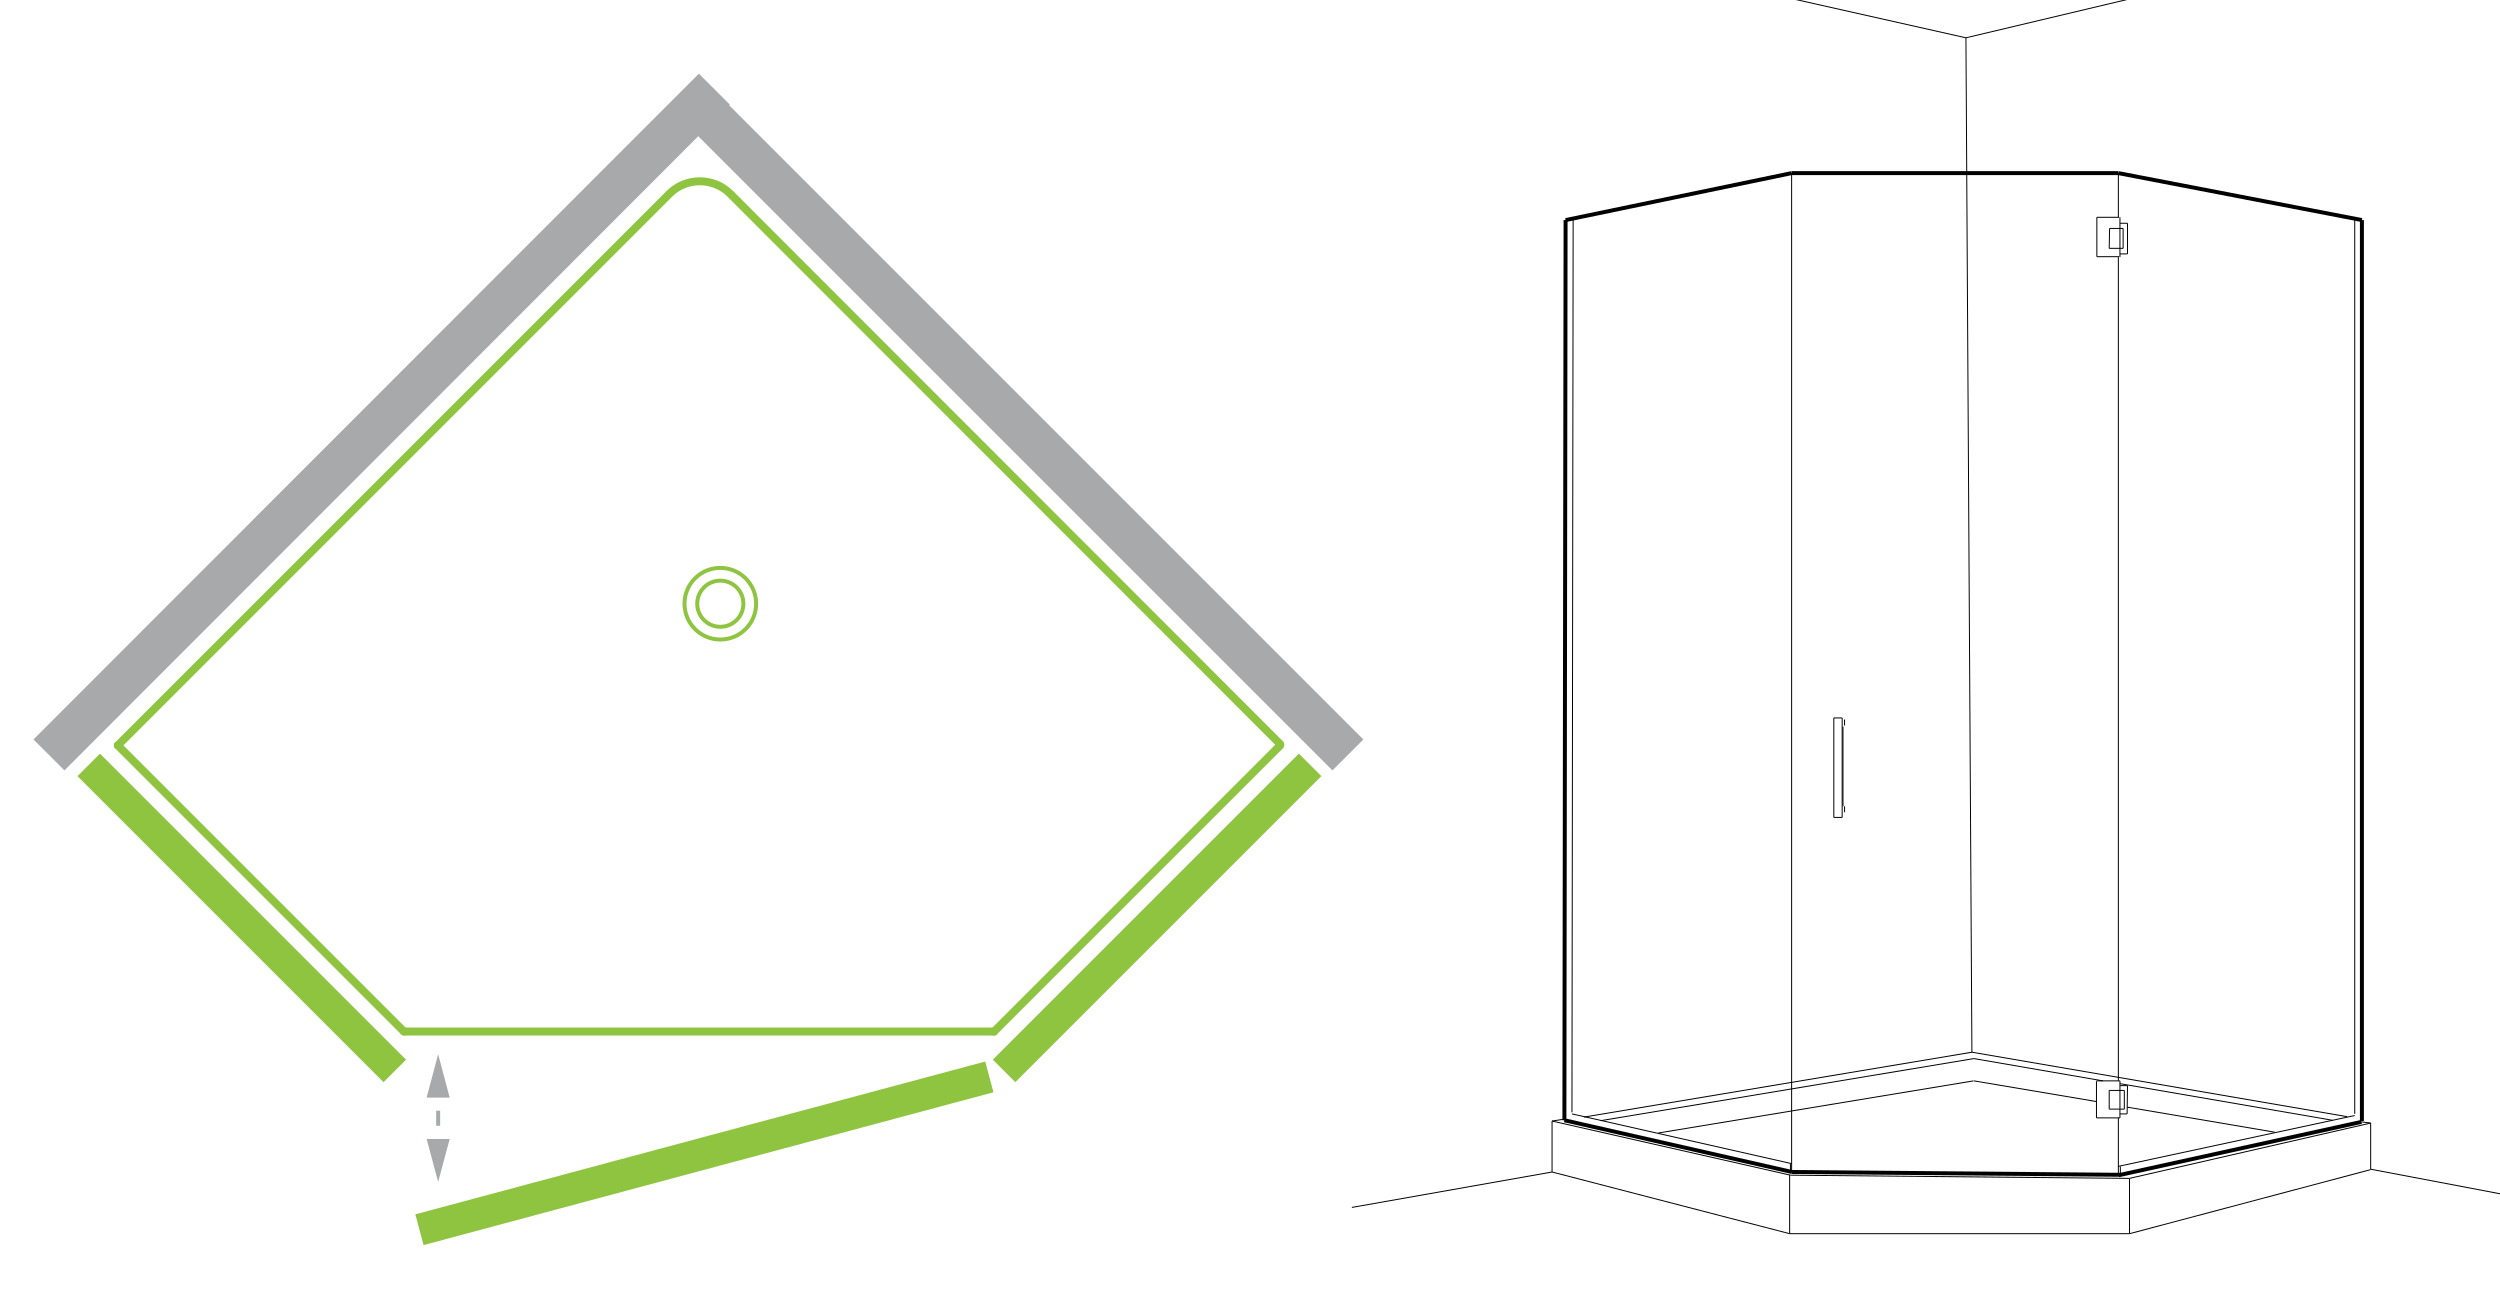 <?xml version="1.0" encoding="UTF-8"?>
<!-- Generator: Adobe Illustrator 26.0.2, SVG Export Plug-In . SVG Version: 6.00 Build 0)  -->
<svg xmlns="http://www.w3.org/2000/svg" xmlns:xlink="http://www.w3.org/1999/xlink" version="1.1" id="Layer_1" x="0px" y="0px" viewBox="0 0 628.2 326.5" style="enable-background:new 0 0 628.2 326.5;" xml:space="preserve">
<style type="text/css">
	.st0{fill:#FFFFFF;stroke:#000000;stroke-miterlimit:10;}
	.st1{fill:none;stroke:#A8A9AB;stroke-width:11;stroke-miterlimit:10;}
	.st2{display:none;}
	.st3{display:inline;fill:none;stroke:#010101;stroke-width:0.25;}
	.st4{display:inline;}
	.st5{fill:none;stroke:#010101;stroke-width:0.251;}
	.st6{fill:none;stroke:#010101;stroke-width:0.25;}
	.st7{fill:#FFFFFF;stroke:#010101;stroke-width:0.251;}
	.st8{fill:none;stroke:#010101;}
	.st9{display:inline;fill:none;stroke:#010101;stroke-width:0.251;}
	.st10{display:inline;fill:#FFFFFF;stroke:#010101;stroke-width:0.251;}
	.st11{display:inline;fill:none;stroke:#010101;}
	.st12{display:inline;fill:none;stroke:#010101;stroke-width:0.5;}
	.st13{fill:none;stroke:#8FC441;stroke-width:8;stroke-miterlimit:10;}
	.st14{fill:none;stroke:#8FC441;stroke-width:2;stroke-miterlimit:10;}
	.st15{fill:none;stroke:#8FC441;stroke-width:2;stroke-linecap:round;stroke-linejoin:round;stroke-miterlimit:10;}
	.st16{fill:none;stroke:#A8A9AB;stroke-miterlimit:10;}
	.st17{fill:none;stroke:#A8A9AB;stroke-miterlimit:10;stroke-dasharray:3.787,3.787;}
	.st18{fill:#A8A9AB;}
	.st19{fill:none;stroke:#8FC441;stroke-miterlimit:10;}
</style>
<rect x="-6.1" y="-6.3" class="st0" width="639.9" height="337.7"></rect>
<image style="display:none;overflow:visible;" width="1920" height="1080" transform="matrix(1 0 0 1 -899.482 -331.518)">
</image>
<path class="st1" d="M342.5,250.7"></path>
<g class="st2">
	<path class="st3" d="M566.7-23.3c9.3-1.9,17.9-3.6,17.9-3.6"></path>
	<g class="st4">
		<path class="st5" d="M553.9,49.1c0-2.3,1.6-4.2,3.5-4.2c1.9,0,3.5,1.9,3.5,4.2c0,2.3-1.6,4.2-3.5,4.2    C555.4,53.3,553.9,51.4,553.9,49.1z"></path>
		<path class="st5" d="M558.1,45c0.2-0.1,0.5-0.1,0.8-0.1c1.9,0,3.5,1.9,3.5,4.2c0,2.3-1.6,4.2-3.5,4.2c-0.3,0-0.5,0-0.8-0.1"></path>
		<path class="st5" d="M553.9,60.2c0-2.3,1.6-4.2,3.5-4.2c1.9,0,3.5,1.9,3.5,4.2c0,2.3-1.6,4.2-3.5,4.2    C555.4,64.4,553.9,62.5,553.9,60.2z"></path>
		<path class="st5" d="M558.1,56.1c0.2-0.1,0.5-0.1,0.8-0.1c1.9,0,3.5,1.9,3.5,4.2c0,2.3-1.6,4.2-3.5,4.2c-0.3,0-0.5,0-0.8-0.1"></path>
		<line class="st6" x1="487.4" y1="65.5" x2="566.6" y2="55.5"></line>
		<line class="st6" x1="487.4" y1="62.2" x2="566.5" y2="51.8"></line>
		<path class="st7" d="M491.3,68.1c0-2.3,1.5-4.1,3.4-4.1c1.9,0,3.4,1.9,3.4,4.1c0,2.3-1.5,4.1-3.4,4.1    C492.8,72.2,491.3,70.3,491.3,68.1z"></path>
		<path class="st5" d="M495.5,64c0.2-0.1,0.5-0.1,0.7-0.1c1.9,0,3.4,1.9,3.4,4.1c0,2.3-1.5,4.1-3.4,4.1c-0.3,0-0.5,0-0.7-0.1"></path>
		<path class="st7" d="M491.3,57.6c0-2.3,1.5-4.1,3.4-4.1c1.9,0,3.4,1.9,3.4,4.1c0,2.3-1.5,4.1-3.4,4.1    C492.8,61.7,491.3,59.9,491.3,57.6z"></path>
		<path class="st5" d="M495.5,53.5c0.2-0.1,0.5-0.1,0.7-0.1c1.9,0,3.4,1.9,3.4,4.1c0,2.3-1.5,4.1-3.4,4.1c-0.3,0-0.5,0-0.7-0.1"></path>
		<line class="st6" x1="487.5" y1="48.6" x2="566.6" y2="36.8"></line>
		<line class="st6" x1="389.5" y1="12.7" x2="362.9" y2="2.4"></line>
		<line class="st6" x1="389.5" y1="12.7" x2="391.5" y2="282.5"></line>
		<line class="st6" x1="475.7" y1="-4.9" x2="475.7" y2="297.4"></line>
		<line class="st6" x1="475.7" y1="297.4" x2="566.4" y2="316.1"></line>
		<line class="st6" x1="584.6" y1="322.2" x2="391.5" y2="282.5"></line>
		<line class="st8" x1="486.9" y1="292.1" x2="566.4" y2="307.9"></line>
		<line class="st6" x1="486.9" y1="292.1" x2="475.7" y2="297.4"></line>
		<line class="st8" x1="487.4" y1="53.4" x2="487.4" y2="292.1"></line>
		<line class="st6" x1="487.4" y1="-0.1" x2="487.4" y2="65.5"></line>
		<line class="st8" x1="487.3" y1="54.1" x2="566.7" y2="42.9"></line>
		<line class="st6" x1="391.5" y1="282.5" x2="363.3" y2="292.1"></line>
		<line class="st6" x1="566.4" y1="308.3" x2="566.4" y2="304.9"></line>
		<line class="st5" x1="566.7" y1="-23.3" x2="566.4" y2="316.1"></line>
		<line class="st5" x1="563.7" y1="169" x2="563.9" y2="209.9"></line>
		<line class="st5" x1="561.2" y1="169" x2="561.5" y2="209.9"></line>
		<line class="st5" x1="561.5" y1="209.9" x2="563.9" y2="209.9"></line>
		<line class="st5" x1="561.2" y1="169" x2="563.7" y2="169"></line>
		<line class="st5" x1="566.5" y1="200.6" x2="563.9" y2="200.8"></line>
		<line class="st5" x1="566.5" y1="203.2" x2="563.9" y2="203.4"></line>
		<line class="st5" x1="566.5" y1="176.9" x2="563.7" y2="176.9"></line>
		<line class="st5" x1="566.5" y1="174.2" x2="563.7" y2="174.2"></line>
		<line class="st6" x1="389.5" y1="12.7" x2="475.7" y2="-4.8"></line>
		<line class="st6" x1="475.7" y1="-4.9" x2="487.7" y2="-0.1"></line>
		<line class="st5" x1="584.6" y1="-26.9" x2="584.6" y2="322.2"></line>
		<line class="st6" x1="634.8" y1="26.8" x2="701.3" y2="16.9"></line>
		<line class="st6" x1="634.8" y1="26.9" x2="634.2" y2="274"></line>
		<line class="st6" x1="584.7" y1="322.2" x2="634.2" y2="274"></line>
		<line class="st6" x1="634.2" y1="274" x2="701.3" y2="282.6"></line>
		<line class="st6" x1="584.6" y1="-26.9" x2="634.8" y2="26.8"></line>
		<line class="st8" x1="566.7" y1="42.9" x2="566.4" y2="307.9"></line>
	</g>
</g>
<g class="st2">
	<path class="st3" d="M475.9,65.6c0-1.2,0.8-2.2,1.8-2.2c1,0,1.8,1,1.8,2.2c0,1.2-0.8,2.2-1.8,2.2C476.7,67.8,475.9,66.8,475.9,65.6   z"></path>
	<path class="st3" d="M403.7,74.7c0-1,0.7-1.8,1.5-1.8c0.8,0,1.5,0.8,1.5,1.8c0,1-0.7,1.8-1.5,1.8C404.4,76.5,403.7,75.7,403.7,74.7   z"></path>
	<path class="st9" d="M553.9,49.7c0-2.3,1.6-4.2,3.5-4.2c1.9,0,3.5,1.9,3.5,4.2c0,2.3-1.6,4.2-3.5,4.2   C555.5,53.9,553.9,52,553.9,49.7z"></path>
	<path class="st9" d="M558.1,45.5c0.2-0.1,0.5-0.1,0.7-0.1c1.9,0,3.5,1.9,3.5,4.2c0,2.3-1.6,4.2-3.5,4.2c-0.3,0-0.5,0-0.8-0.1"></path>
	<path class="st9" d="M553.9,60.7c0-2.3,1.6-4.2,3.5-4.2c1.9,0,3.5,1.9,3.5,4.2c0,2.3-1.6,4.2-3.5,4.2   C555.5,64.9,553.9,63.1,553.9,60.7z"></path>
	<path class="st9" d="M558.1,56.6c0.2-0.1,0.5-0.1,0.7-0.1c1.9,0,3.5,1.9,3.5,4.2c0,2.3-1.6,4.2-3.5,4.2c-0.3,0-0.5,0-0.8-0.1"></path>
	<line class="st3" x1="404.6" y1="76.5" x2="566.3" y2="56"></line>
	<line class="st3" x1="404.7" y1="73.5" x2="566" y2="52.5"></line>
	<path class="st10" d="M491.5,68.6c0-2.3,1.5-4.1,3.4-4.1c1.9,0,3.4,1.8,3.4,4.1c0,2.3-1.5,4.1-3.4,4.1   C493,72.7,491.5,70.9,491.5,68.6z"></path>
	<path class="st9" d="M495.6,64.5c0.2-0.1,0.5-0.1,0.7-0.1c1.9,0,3.4,1.8,3.4,4.1c0,2.3-1.5,4.1-3.4,4.1c-0.3,0-0.5,0-0.7-0.1"></path>
	<path class="st10" d="M491.5,58.1c0-2.3,1.5-4.1,3.4-4.1c1.9,0,3.4,1.8,3.4,4.1c0,2.3-1.5,4.1-3.4,4.1   C493,62.2,491.5,60.4,491.5,58.1z"></path>
	<path class="st9" d="M495.6,54.1c0.2-0.1,0.5-0.1,0.7-0.1c1.9,0,3.4,1.8,3.4,4.1c0,2.3-1.5,4.1-3.4,4.1c-0.3,0-0.5,0-0.7-0.1"></path>
	<path class="st3" d="M404.6,73.5c-0.5,0-0.9,0.7-0.9,1.5c0,0.8,0.4,1.5,0.9,1.5"></path>
	<line class="st3" x1="484.5" y1="49.6" x2="566.2" y2="37.4"></line>
	<line class="st3" x1="484.5" y1="49.6" x2="363.3" y2="3.1"></line>
	<line class="st3" x1="389.9" y1="13.3" x2="391.9" y2="282.6"></line>
	<line class="st3" x1="391.9" y1="280.1" x2="565.9" y2="316"></line>
	<line class="st3" x1="584.1" y1="322.1" x2="391.9" y2="282.6"></line>
	<line class="st11" x1="484.4" y1="291.7" x2="566.4" y2="308"></line>
	<line class="st11" x1="400.4" y1="64.8" x2="484.5" y2="53"></line>
	<line class="st3" x1="484.5" y1="53" x2="484.5" y2="293.8"></line>
	<line class="st3" x1="481.9" y1="66.7" x2="481.9" y2="290"></line>
	<line class="st3" x1="481.9" y1="55.4" x2="481.9" y2="63.5"></line>
	<line class="st11" x1="484.5" y1="55" x2="566.3" y2="43.6"></line>
	<line class="st3" x1="481.9" y1="55.4" x2="566.3" y2="43.6"></line>
	<line class="st3" x1="391.9" y1="282.6" x2="363.3" y2="292.4"></line>
	<line class="st3" x1="400.4" y1="277.2" x2="391.9" y2="280.1"></line>
	<line class="st11" x1="400.4" y1="64.8" x2="400.4" y2="277.2"></line>
	<line class="st3" x1="484.5" y1="49.6" x2="484.5" y2="53"></line>
	<line class="st9" x1="563.2" y1="169.3" x2="563.4" y2="210.2"></line>
	<line class="st9" x1="560.7" y1="169.3" x2="561" y2="210.2"></line>
	<line class="st9" x1="561" y1="210.2" x2="563.4" y2="210.2"></line>
	<line class="st9" x1="560.7" y1="169.3" x2="563.2" y2="169.3"></line>
	<line class="st9" x1="566" y1="200.7" x2="563.4" y2="201"></line>
	<line class="st9" x1="566" y1="203.2" x2="563.4" y2="203.6"></line>
	<line class="st9" x1="566.1" y1="177.4" x2="563.2" y2="177.5"></line>
	<line class="st9" x1="566.1" y1="174.8" x2="563.2" y2="174.8"></line>
	<line class="st11" x1="484.5" y1="53" x2="484.5" y2="55"></line>
	<line class="st3" x1="634.5" y1="27.4" x2="633.9" y2="274.1"></line>
	<line class="st3" x1="635.1" y1="27.2" x2="701.5" y2="17.2"></line>
	<line class="st3" x1="634.5" y1="273.9" x2="701.5" y2="282.5"></line>
	<line class="st9" x1="566.3" y1="-22.6" x2="565.9" y2="316.1"></line>
	<path class="st3" d="M566.3-22.6c9.3-1.9,17.9-3.6,17.9-3.6"></path>
	<line class="st9" x1="584.1" y1="-26.2" x2="584.1" y2="322.2"></line>
	<line class="st3" x1="584.3" y1="322.2" x2="633.7" y2="274.1"></line>
	<line class="st3" x1="584.1" y1="-26.2" x2="634.2" y2="27.4"></line>
	<line class="st3" x1="400.4" y1="277.2" x2="484.5" y2="293.8"></line>
	<line class="st3" x1="400.4" y1="273.9" x2="484.5" y2="290.6"></line>
	<line class="st11" x1="400.4" y1="277.2" x2="484.5" y2="294"></line>
	<line class="st11" x1="484.4" y1="291.7" x2="484.4" y2="294"></line>
	<line class="st11" x1="566.3" y1="43.6" x2="566.3" y2="308"></line>
</g>
<g class="st2">
	<line class="st3" x1="394.4" y1="267.2" x2="394.4" y2="272.5"></line>
	<line class="st3" x1="393.9" y1="272.4" x2="359.9" y2="281.5"></line>
	<line class="st3" x1="394.4" y1="267.2" x2="398.1" y2="266.1"></line>
	<line class="st3" x1="398.1" y1="264.5" x2="398.1" y2="267"></line>
	<line class="st3" x1="398.1" y1="264.5" x2="399.9" y2="264.2"></line>
	<line class="st3" x1="393.9" y1="272.4" x2="588.9" y2="293.5"></line>
	<line class="st3" x1="589.3" y1="-6.3" x2="588.9" y2="293.5"></line>
	<line class="st3" x1="565.9" y1="-2.3" x2="565.9" y2="291.1"></line>
	<line class="st3" x1="614.8" y1="22.9" x2="589.3" y2="-6.3"></line>
	<line class="st3" x1="467.3" y1="85.9" x2="467.6" y2="161.4"></line>
	<path class="st3" d="M467.5,85.9"></path>
	<line class="st3" x1="467.4" y1="61.4" x2="467.6" y2="80.6"></line>
	<line class="st3" x1="467.1" y1="61.4" x2="565.9" y2="48"></line>
	<line class="st3" x1="467.1" y1="61.4" x2="359.9" y2="15.6"></line>
	<line class="st3" x1="393.5" y1="29.7" x2="394.4" y2="267.2"></line>
	<line class="st3" x1="393" y1="29.7" x2="393.9" y2="272.4"></line>
	<line class="st3" x1="398.1" y1="267" x2="565.9" y2="283.7"></line>
	<line class="st3" x1="394.4" y1="267.2" x2="565.9" y2="284.4"></line>
	<line class="st3" x1="565.9" y1="-2.3" x2="589.3" y2="-6.3"></line>
	<line class="st3" x1="399.2" y1="87.8" x2="399.2" y2="92.9"></line>
	<line class="st3" x1="401" y1="93" x2="403.3" y2="92.8"></line>
	<path class="st3" d="M403.3,93"></path>
	<line class="st3" x1="402.6" y1="93.4" x2="404.8" y2="93.2"></line>
	<line class="st3" x1="403.2" y1="84.4" x2="403.3" y2="92.8"></line>
	<line class="st3" x1="403.9" y1="87.8" x2="403.9" y2="92.4"></line>
	<line class="st3" x1="401" y1="84.7" x2="403.3" y2="84.4"></line>
	<line class="st3" x1="406.3" y1="92.2" x2="408" y2="92.7"></line>
	<line class="st3" x1="405.8" y1="94.4" x2="407.6" y2="94.9"></line>
	<line class="st3" x1="403.8" y1="92.4" x2="404.7" y2="92.6"></line>
	<line class="st3" x1="401.1" y1="93" x2="402.7" y2="93.4"></line>
	<line class="st3" x1="399.2" y1="92.9" x2="400.1" y2="93.1"></line>
	<ellipse class="st3" cx="405.8" cy="85.1" rx="2.4" ry="3.1"></ellipse>
	<path class="st3" d="M406,88.2c0.1,0,0.2,0,0.2,0c1.3,0,2.4-1.4,2.4-3.1c0-1.7-1.1-3.1-2.4-3.1c-0.1,0-0.2,0-0.2,0"></path>
	<path class="st3" d="M409,87.2c0.4-0.5,0.6-1.2,0.6-2c0-1.7-1-3-2.3-3c-0.1,0-0.1,0-0.2,0"></path>
	<path class="st3" d="M409.4,87.1c0.4-0.5,0.6-1.2,0.6-2c0-1.7-1-3-2.3-3c-0.2,0-0.3,0-0.5,0.1"></path>
	<line class="st3" x1="474" y1="79.9" x2="563.8" y2="69.8"></line>
	<line class="st3" x1="467.4" y1="80.6" x2="470.1" y2="80.3"></line>
	<line class="st3" x1="407.9" y1="87.3" x2="467.4" y2="80.6"></line>
	<line class="st3" x1="399.2" y1="87.9" x2="401.1" y2="87.7"></line>
	<line class="st3" x1="403.9" y1="87.8" x2="404.5" y2="87.7"></line>
	<line class="st3" x1="403.9" y1="92.4" x2="563.8" y2="75.4"></line>
	<path class="st3" d="M403.9,92.4"></path>
	<line class="st3" x1="399.2" y1="92.9" x2="401.1" y2="92.7"></line>
	<line class="st3" x1="472.2" y1="85.4" x2="563.8" y2="75.6"></line>
	<line class="st3" x1="406.5" y1="92.4" x2="471.3" y2="85.5"></line>
	<line class="st3" x1="404.7" y1="92.6" x2="405.3" y2="92.6"></line>
	<path class="st3" d="M404.7,92.6"></path>
	<line class="st3" x1="400.1" y1="93.1" x2="401.1" y2="93"></line>
	<ellipse class="st3" cx="406" cy="93.3" rx="0.9" ry="1.1"></ellipse>
	<path class="st3" d="M407.6,94.9c0.1,0,0.1,0,0.2,0c0.5,0,0.9-0.5,0.9-1.1c0-0.5-0.3-1-0.8-1.1"></path>
	<line class="st3" x1="614.8" y1="22.9" x2="613.1" y2="277.1"></line>
	<line class="st3" x1="588.9" y1="293.5" x2="613.1" y2="277.1"></line>
	<line class="st3" x1="613.1" y1="277.1" x2="660.6" y2="281.3"></line>
	<line class="st3" x1="614.8" y1="23" x2="660.6" y2="15.6"></line>
	<line class="st3" x1="400.8" y1="81.6" x2="482" y2="71.8"></line>
	<line class="st12" x1="478.1" y1="71.1" x2="478.3" y2="272.4"></line>
	<line class="st3" x1="482" y1="71.8" x2="482.7" y2="72"></line>
	<line class="st3" x1="478.2" y1="71.1" x2="565.9" y2="60.5"></line>
	<ellipse class="st3" cx="471.6" cy="77.5" rx="2.8" ry="3.4"></ellipse>
	<path class="st3" d="M471.9,80.9C471.9,80.9,471.9,80.9,471.9,80.9c1.6,0,2.9-1.5,2.9-3.4s-1.3-3.4-2.8-3.4c-0.1,0-0.1,0-0.2,0"></path>
	<path class="st3" d="M475.2,79.9c0.4-0.6,0.6-1.3,0.6-2.1c0-1.9-1.3-3.4-2.8-3.4c-0.1,0-0.1,0-0.2,0"></path>
	<path class="st3" d="M475.5,79.8c0.3-0.6,0.6-1.2,0.6-2c0-1.9-1.3-3.4-2.8-3.4"></path>
	<line class="st3" x1="471.9" y1="87.5" x2="473.4" y2="88"></line>
	<line class="st3" x1="472.1" y1="85.3" x2="473.8" y2="86"></line>
	<ellipse class="st3" cx="471.9" cy="86.4" rx="0.9" ry="1.1"></ellipse>
	<path class="st3" d="M473.4,88c0.1,0,0.1,0,0.2,0c0.5,0,0.9-0.5,0.9-1c0-0.5-0.3-0.9-0.6-1"></path>
	<line class="st3" x1="400.7" y1="93.1" x2="400.7" y2="264.2"></line>
	<line class="st3" x1="400.8" y1="81.6" x2="400.8" y2="87.8"></line>
	<line class="st3" x1="401.1" y1="92.7" x2="401.1" y2="93"></line>
	<line class="st3" x1="401.1" y1="84.6" x2="401.1" y2="92.7"></line>
	<line class="st3" x1="403.4" y1="92.8" x2="404.8" y2="93.1"></line>
	<line class="st3" x1="404.8" y1="92.6" x2="404.8" y2="93.1"></line>
	<line class="st3" x1="563.8" y1="65.7" x2="563.8" y2="75.9"></line>
	<line class="st3" x1="563.8" y1="75.9" x2="565.9" y2="75.8"></line>
	<line class="st3" x1="563.8" y1="65.7" x2="565.9" y2="65.5"></line>
	<line class="st3" x1="563.2" y1="66.5" x2="563.8" y2="66.4"></line>
	<line class="st3" x1="563.2" y1="67.9" x2="563.8" y2="67.8"></line>
	<line class="st3" x1="563.3" y1="66.5" x2="563.3" y2="67.8"></line>
	<ellipse class="st3" cx="488.1" cy="80.3" rx="1.4" ry="1.6"></ellipse>
	<path class="st3" d="M488.1,81.9c0.2,0.1,0.4,0.1,0.6,0.1c0.8,0,1.4-0.7,1.4-1.6c0-0.9-0.6-1.6-1.4-1.6"></path>
	<path class="st3" d="M489,82c0.1,0,0.1,0,0.2,0c0.7,0,1.3-0.7,1.3-1.5c0-0.9-0.6-1.5-1.3-1.5c0,0-0.1,0-0.1,0"></path>
	<path class="st3" d="M489.2,82c0.1,0,0.2,0.1,0.4,0.1c0.7,0,1.3-0.7,1.3-1.5c0-0.9-0.6-1.5-1.3-1.5"></path>
	<path class="st3" d="M557.8,71.6c-0.2-0.1-0.5-0.2-0.7-0.2c-0.8,0-1.5,0.7-1.5,1.6c0,0.9,0.7,1.6,1.5,1.6s1.5-0.7,1.5-1.6   C558.5,72.4,558.2,71.9,557.8,71.6"></path>
	<path class="st3" d="M557,74.6c0.2,0.1,0.4,0.1,0.6,0.1c0.8,0,1.5-0.7,1.5-1.6c0-0.9-0.7-1.6-1.5-1.6"></path>
	<path class="st3" d="M558.1,74.7c0.8,0,1.4-0.7,1.4-1.5c0-0.6-0.3-1-0.7-1.3"></path>
	<path class="st3" d="M558.1,74.7c0.1,0,0.2,0,0.3,0c0.8,0,1.4-0.7,1.4-1.5s-0.6-1.5-1.4-1.5"></path>
	<line class="st3" x1="482" y1="84.4" x2="482.5" y2="272.4"></line>
	<line class="st3" x1="482" y1="71.8" x2="482" y2="79"></line>
	<line class="st12" x1="482.7" y1="84.3" x2="483.2" y2="272.4"></line>
	<line class="st12" x1="482.7" y1="72" x2="482.7" y2="78.9"></line>
	<line class="st3" x1="461.2" y1="163.9" x2="565.9" y2="162.2"></line>
	<line class="st3" x1="461.2" y1="161.4" x2="565.9" y2="159.3"></line>
	<line class="st3" x1="461.2" y1="161.4" x2="461.2" y2="163.9"></line>
	<line class="st3" x1="462.1" y1="163.9" x2="462.4" y2="251"></line>
	<line class="st3" x1="462.4" y1="251" x2="565.9" y2="258.9"></line>
	<line class="st3" x1="458.5" y1="251.9" x2="565.9" y2="260.3"></line>
	<line class="st3" x1="456.1" y1="252.6" x2="565.9" y2="261.2"></line>
	<line class="st3" x1="462.4" y1="251" x2="404.2" y2="264.7"></line>
	<line class="st3" x1="398.1" y1="264.5" x2="565.9" y2="281"></line>
	<line class="st3" x1="399.9" y1="264.2" x2="565.9" y2="280.6"></line>
	<line class="st3" x1="477.1" y1="272.3" x2="477.1" y2="274.8"></line>
	<line class="st3" x1="482.5" y1="272.9" x2="482.5" y2="275.3"></line>
	<line class="st3" x1="479.3" y1="271.5" x2="479.3" y2="272.1"></line>
	<line class="st3" x1="479.3" y1="271.5" x2="480.3" y2="271.2"></line>
	<line class="st3" x1="477.1" y1="272.2" x2="478" y2="271.9"></line>
	<line class="st3" x1="485" y1="272.1" x2="485.8" y2="271.8"></line>
	<line class="st3" x1="480.2" y1="271.2" x2="485.7" y2="271.7"></line>
	<line class="st3" x1="479.3" y1="271.5" x2="484.9" y2="272.1"></line>
	<line class="st3" x1="485.7" y1="271.8" x2="485.7" y2="272.7"></line>
	<line class="st3" x1="484.9" y1="272.1" x2="484.9" y2="272.6"></line>
	<line class="st11" x1="399.2" y1="87.8" x2="399.2" y2="92.9"></line>
	<line class="st11" x1="399.2" y1="92.9" x2="400.1" y2="93.1"></line>
	<line class="st11" x1="400.7" y1="93.1" x2="400.1" y2="93.1"></line>
	<line class="st11" x1="399.2" y1="87.8" x2="400.8" y2="87.8"></line>
	<line class="st11" x1="400.8" y1="87.8" x2="400.8" y2="81.6"></line>
	<line class="st11" x1="400.7" y1="93.1" x2="400.7" y2="264.2"></line>
	<line class="st11" x1="398.1" y1="267" x2="398.1" y2="264.5"></line>
	<line class="st11" x1="398.1" y1="264.5" x2="399.9" y2="264.1"></line>
	<line class="st11" x1="399.9" y1="264.1" x2="400.7" y2="264.2"></line>
	<line class="st11" x1="400.8" y1="81.6" x2="478.1" y2="72.3"></line>
	<line class="st11" x1="478.1" y1="71.1" x2="565.9" y2="60.5"></line>
	<line class="st11" x1="565.9" y1="60.5" x2="565.9" y2="283.7"></line>
	<line class="st11" x1="398.1" y1="267" x2="565.9" y2="283.7"></line>
	<line class="st12" x1="478.1" y1="72.3" x2="482" y2="71.8"></line>
	<line class="st12" x1="482" y1="71.8" x2="482.7" y2="72"></line>
	<line class="st11" x1="478.1" y1="71.1" x2="478.1" y2="72.3"></line>
	<line class="st3" x1="401.4" y1="165.3" x2="401.5" y2="193.7"></line>
	<line class="st3" x1="401.5" y1="193.7" x2="403.2" y2="193.7"></line>
	<line class="st3" x1="403.2" y1="193.7" x2="403.2" y2="165.3"></line>
	<line class="st3" x1="403.2" y1="165.3" x2="401.4" y2="165.3"></line>
	<line class="st3" x1="403.2" y1="165.3" x2="404.5" y2="165.3"></line>
	<line class="st3" x1="404.5" y1="165.3" x2="404.5" y2="170"></line>
	<line class="st3" x1="404.5" y1="170" x2="411" y2="170.3"></line>
	<line class="st3" x1="411" y1="170.3" x2="411" y2="165.8"></line>
	<line class="st3" x1="411" y1="165.8" x2="409.2" y2="165.8"></line>
	<line class="st3" x1="409.2" y1="165.8" x2="409.2" y2="170.2"></line>
	<line class="st3" x1="407.4" y1="170.1" x2="407.4" y2="172.1"></line>
	<line class="st3" x1="408.1" y1="170.1" x2="408.1" y2="172.1"></line>
	<line class="st3" x1="404.5" y1="172.1" x2="404.5" y2="186.9"></line>
	<line class="st3" x1="404.5" y1="186.9" x2="411" y2="186.9"></line>
	<line class="st3" x1="411" y1="186.9" x2="411" y2="172.1"></line>
	<line class="st3" x1="404.5" y1="172.1" x2="411" y2="172.2"></line>
	<line class="st3" x1="411" y1="165.8" x2="412.5" y2="165.8"></line>
	<line class="st3" x1="412.5" y1="165.8" x2="412.5" y2="193.4"></line>
	<line class="st3" x1="411.1" y1="193.5" x2="412.5" y2="193.4"></line>
	<line class="st3" x1="403.2" y1="193.7" x2="404.8" y2="193.6"></line>
	<line class="st3" x1="411.1" y1="188.9" x2="411.1" y2="193.5"></line>
	<line class="st3" x1="409.1" y1="189" x2="409.1" y2="193.5"></line>
	<line class="st3" x1="404.8" y1="189.1" x2="411.1" y2="189"></line>
	<line class="st3" x1="404.8" y1="189.1" x2="404.8" y2="193.5"></line>
	<line class="st3" x1="411.1" y1="193.4" x2="409.1" y2="193.5"></line>
	<line class="st3" x1="408.3" y1="186.9" x2="408.3" y2="189.1"></line>
	<line class="st3" x1="407.6" y1="186.9" x2="407.6" y2="189"></line>
	<line class="st3" x1="409.2" y1="172.2" x2="409.1" y2="186.9"></line>
</g>
<line class="st13" x1="22.3" y1="192.2" x2="99.2" y2="269.1"></line>
<line class="st13" x1="329.2" y1="192.2" x2="252.3" y2="269.1"></line>
<path class="st1" d="M213.5,297.4"></path>
<path class="st1" d="M375.4,297.4"></path>
<line class="st1" x1="12.3" y1="189.7" x2="179.5" y2="22.4"></line>
<line class="st1" x1="338.7" y1="189.7" x2="172" y2="23"></line>
<g>
	<path class="st14" d="M359.9,228.2"></path>
</g>
<g>
	<path class="st15" d="M29.6,187.3L168.2,48.7c4.2-4.2,11.1-4.2,15.3,0L321.7,187"></path>
</g>
<g>
	<g>
		<line class="st16" x1="110.1" y1="273.8" x2="110.1" y2="275.3"></line>
		<line class="st17" x1="110.1" y1="279.1" x2="110.1" y2="284.8"></line>
		<line class="st16" x1="110.1" y1="286.7" x2="110.1" y2="288.2"></line>
		<g>
			<polygon class="st18" points="107.2,275.8 110.1,264.9 113,275.8    "></polygon>
		</g>
		<g>
			<polygon class="st18" points="107.2,286.2 110.1,297 113,286.2    "></polygon>
		</g>
	</g>
</g>
<circle class="st19" cx="181" cy="151.7" r="9"></circle>
<circle class="st19" cx="181" cy="151.7" r="5.8"></circle>
<line class="st15" x1="29.6" y1="187.3" x2="101.5" y2="259.2"></line>
<line class="st15" x1="321.7" y1="187.3" x2="249.8" y2="259.2"></line>
<line class="st15" x1="101.5" y1="259.2" x2="249.8" y2="259.2"></line>
<g class="st2">
	<line class="st11" x1="392.7" y1="78.9" x2="392.7" y2="184.4"></line>
	<line class="st11" x1="392.7" y1="184.4" x2="434.6" y2="187"></line>
	<line class="st3" x1="428.8" y1="187.4" x2="470.8" y2="187.4"></line>
	<line class="st3" x1="470.8" y1="187.4" x2="470.7" y2="293.7"></line>
	<line class="st3" x1="569.4" y1="298.5" x2="470.8" y2="293.7"></line>
	<line class="st3" x1="428.8" y1="187.4" x2="428.2" y2="300.4"></line>
	<line class="st3" x1="386" y1="184.4" x2="428.8" y2="187.4"></line>
	<line class="st3" x1="386" y1="184.4" x2="386" y2="281.7"></line>
	<line class="st3" x1="386" y1="281.7" x2="428.2" y2="300.4"></line>
	<line class="st3" x1="386" y1="281.7" x2="328.3" y2="286.8"></line>
	<path class="st3" d="M321.7,279.3"></path>
	<line class="st3" x1="480.7" y1="265.1" x2="479.9" y2="265.1"></line>
	<line class="st3" x1="428.2" y1="300.5" x2="569.4" y2="307.3"></line>
	<line class="st3" x1="603.7" y1="288" x2="603.7" y2="295.9"></line>
	<line class="st11" x1="595.5" y1="282.3" x2="594.6" y2="282.1"></line>
	<line class="st3" x1="328.3" y1="14.7" x2="465.1" y2="48.7"></line>
	<path class="st3" d="M396.9,93.2"></path>
	<line class="st3" x1="662.5" y1="-35.3" x2="491.5" y2="47.4"></line>
	<line class="st3" x1="569.4" y1="298.5" x2="569.4" y2="307.3"></line>
	<line class="st3" x1="565.6" y1="295.6" x2="565.6" y2="291.6"></line>
	<line class="st11" x1="565.6" y1="295.6" x2="595.5" y2="286.2"></line>
	<line class="st3" x1="569.5" y1="298.5" x2="603.7" y2="288"></line>
	<line class="st3" x1="569.5" y1="307.3" x2="603.7" y2="295.9"></line>
	<line class="st11" x1="595.5" y1="286.2" x2="595.5" y2="282.3"></line>
	<line class="st3" x1="595.5" y1="282.5" x2="565.6" y2="291.6"></line>
	<line class="st3" x1="567" y1="289.6" x2="591.9" y2="282.1"></line>
	<line class="st3" x1="564.7" y1="291.2" x2="595" y2="281.9"></line>
	<line class="st11" x1="595" y1="57.3" x2="595" y2="282.1"></line>
	<line class="st3" x1="591.9" y1="57.3" x2="591.9" y2="282.1"></line>
	<line class="st3" x1="567" y1="289.6" x2="567" y2="48.3"></line>
	<line class="st3" x1="567" y1="49.5" x2="591.9" y2="57.3"></line>
	<line class="st3" x1="565.5" y1="47.8" x2="595.5" y2="57.3"></line>
	<line class="st11" x1="595.5" y1="57.3" x2="595.5" y2="53.4"></line>
	<line class="st11" x1="595.5" y1="53.4" x2="565.5" y2="43.7"></line>
	<line class="st3" x1="565.5" y1="43.7" x2="565.5" y2="47.8"></line>
	<line class="st11" x1="565.5" y1="43.7" x2="433.9" y2="50.3"></line>
	<line class="st3" x1="565.5" y1="47.8" x2="433.9" y2="54.1"></line>
	<line class="st12" x1="559.6" y1="49" x2="479.9" y2="52.7"></line>
	<line class="st3" x1="433.9" y1="50.3" x2="433.9" y2="54.1"></line>
	<line class="st3" x1="436.4" y1="54.6" x2="469.5" y2="53.1"></line>
	<line class="st11" x1="392.2" y1="75.9" x2="433.9" y2="50.3"></line>
	<line class="st3" x1="392.2" y1="75.9" x2="392.2" y2="78.9"></line>
	<line class="st3" x1="434.6" y1="184.5" x2="434.6" y2="186.9"></line>
	<line class="st3" x1="470.8" y1="293.7" x2="472.3" y2="291.2"></line>
	<line class="st3" x1="472.5" y1="187.4" x2="470.8" y2="187.4"></line>
	<line class="st11" x1="472.2" y1="291.2" x2="472.6" y2="187"></line>
	<line class="st3" x1="386" y1="184.4" x2="392.7" y2="184.4"></line>
	<line class="st11" x1="434.6" y1="187" x2="472.6" y2="187"></line>
	<line class="st3" x1="393.4" y1="182" x2="434.5" y2="184.5"></line>
	<line class="st3" x1="394.9" y1="182.1" x2="394.9" y2="78.9"></line>
	<line class="st3" x1="392.2" y1="78.9" x2="433.9" y2="54.1"></line>
	<line class="st3" x1="394.9" y1="78.9" x2="436.4" y2="54.6"></line>
	<line class="st3" x1="435" y1="54.1" x2="435.5" y2="184.5"></line>
	<path class="st3" d="M549.6,160.7c-0.4-0.3-0.7-0.7-0.7-1.3c0-0.9,0.8-1.6,1.7-1.6c1,0,1.7,0.7,1.7,1.6c0,0.5-0.3,1-0.7,1.3"></path>
	<path class="st3" d="M551.6,178.4c0.4,0.3,0.7,0.7,0.7,1.3c0,0.9-0.8,1.6-1.7,1.6c-1,0-1.7-0.7-1.7-1.6c0-0.5,0.3-1,0.7-1.3"></path>
	<path class="st3" d="M549.6,173.2c0,2.7,0,5.2,0,5.2"></path>
	<line class="st3" x1="549.6" y1="160.7" x2="549.6" y2="166.1"></line>
	<line class="st3" x1="551.6" y1="173.1" x2="551.6" y2="178.4"></line>
	<line class="st3" x1="551.6" y1="160.7" x2="551.6" y2="166.1"></line>
	<path class="st3" d="M551.6,173.1c0.6-0.7,1-2,1-3.5c0-1.5-0.4-2.8-1-3.5"></path>
	<path class="st3" d="M549.6,166.1c-0.6,0.7-1.1,2-1.1,3.6c0,1.5,0.4,2.9,1.1,3.6"></path>
	<line class="st3" x1="480.7" y1="52.7" x2="480.7" y2="265.1"></line>
	<line class="st12" x1="559.6" y1="48.1" x2="559.6" y2="288"></line>
	<line class="st12" x1="559.6" y1="288" x2="479.9" y2="284.4"></line>
	<line class="st3" x1="560.7" y1="291" x2="560.7" y2="48.1"></line>
	<line class="st3" x1="564.7" y1="291.2" x2="564.7" y2="47.8"></line>
	<line class="st3" x1="469.5" y1="52.4" x2="469.5" y2="187"></line>
	<line class="st3" x1="475.5" y1="52.1" x2="475.5" y2="286.8"></line>
	<line class="st3" x1="479.9" y1="51.9" x2="479.9" y2="287.2"></line>
	<line class="st12" x1="479.9" y1="52.7" x2="479.9" y2="284.4"></line>
	<line class="st3" x1="434.6" y1="184.6" x2="469.5" y2="184.6"></line>
	<line class="st3" x1="435" y1="54.1" x2="393.4" y2="78.5"></line>
	<line class="st3" x1="393.4" y1="78.5" x2="393.4" y2="182.1"></line>
	<line class="st3" x1="472.2" y1="286.8" x2="564.7" y2="291.2"></line>
	<line class="st3" x1="479.9" y1="286.2" x2="560.7" y2="290"></line>
	<line class="st11" x1="472.3" y1="291.2" x2="565.6" y2="295.6"></line>
	<line class="st3" x1="565.6" y1="291.6" x2="472.2" y2="287.2"></line>
	<line class="st3" x1="595" y1="286.4" x2="603.7" y2="288"></line>
	<line class="st3" x1="567" y1="281.1" x2="584.3" y2="284.4"></line>
	<line class="st3" x1="480.7" y1="265.1" x2="559.6" y2="279.8"></line>
	<line class="st3" x1="603.7" y1="295.9" x2="662.5" y2="306.8"></line>
</g>
<line class="st13" x1="105.4" y1="309" x2="248.6" y2="270.6"></line>
<g class="st2">
	<line class="st11" x1="393.8" y1="56.1" x2="450.3" y2="44.3"></line>
	<line class="st11" x1="450.3" y1="44.3" x2="532.1" y2="44.3"></line>
	<line class="st11" x1="532.1" y1="44.3" x2="593.1" y2="56.1"></line>
	<line class="st11" x1="593.1" y1="56.1" x2="593.1" y2="281.5"></line>
	<line class="st3" x1="390.4" y1="281.8" x2="390.4" y2="294.2"></line>
	<line class="st3" x1="390.4" y1="294.2" x2="326.5" y2="305.6"></line>
	<line class="st3" x1="390.4" y1="294.2" x2="449.8" y2="309.7"></line>
	<line class="st3" x1="534.9" y1="295.8" x2="450" y2="295.1"></line>
	<line class="st11" x1="532.6" y1="295" x2="450.5" y2="294.2"></line>
	<line class="st3" x1="534.9" y1="295.8" x2="534.9" y2="309.7"></line>
	<line class="st3" x1="449.8" y1="295" x2="449.8" y2="309.7"></line>
	<line class="st3" x1="450" y1="292.3" x2="450" y2="294.2"></line>
	<line class="st3" x1="393.5" y1="279.4" x2="393.5" y2="281.3"></line>
	<line class="st3" x1="393.1" y1="75.9" x2="393.1" y2="81.3"></line>
	<line class="st11" x1="393.8" y1="81.3" x2="393.5" y2="281.3"></line>
	<line class="st11" x1="393.8" y1="56.1" x2="393.8" y2="75.9"></line>
	<line class="st3" x1="397" y1="75.9" x2="397" y2="81.3"></line>
	<line class="st3" x1="397" y1="81.3" x2="393.1" y2="81.3"></line>
	<line class="st3" x1="397" y1="75.9" x2="393.1" y2="75.9"></line>
	<line class="st3" x1="494" y1="10.4" x2="313.3" y2="-30.2"></line>
	<line class="st3" x1="494" y1="10.4" x2="650.7" y2="-26.8"></line>
	<line class="st3" x1="450.3" y1="44.3" x2="450.3" y2="294.2"></line>
	<line class="st3" x1="532.1" y1="52" x2="532.1" y2="295"></line>
	<line class="st3" x1="494" y1="10.4" x2="495.5" y2="264.3"></line>
	<line class="st3" x1="589.5" y1="80.6" x2="592.6" y2="80.7"></line>
	<line class="st3" x1="589.4" y1="75.2" x2="593.1" y2="75.5"></line>
	<line class="st3" x1="589.4" y1="75.2" x2="589.4" y2="80.6"></line>
	<line class="st3" x1="521.4" y1="44.3" x2="521.4" y2="52"></line>
	<line class="st3" x1="521.4" y1="52" x2="532.1" y2="52"></line>
	<line class="st3" x1="532.1" y1="52" x2="532.1" y2="46.1"></line>
	<line class="st3" x1="532.1" y1="46.1" x2="529.2" y2="46.1"></line>
	<line class="st3" x1="521.4" y1="46.1" x2="524.4" y2="46.1"></line>
	<line class="st3" x1="524.4" y1="46.1" x2="524.4" y2="47.7"></line>
	<line class="st3" x1="524.4" y1="47.7" x2="529.2" y2="47.7"></line>
	<line class="st3" x1="529.2" y1="47.7" x2="529.2" y2="46.1"></line>
	<line class="st3" x1="537.2" y1="52.2" x2="537.2" y2="45.3"></line>
	<line class="st3" x1="532.1" y1="44.3" x2="532.1" y2="46.1"></line>
	<line class="st3" x1="533.2" y1="51.8" x2="533.2" y2="46.1"></line>
	<line class="st3" x1="533.2" y1="46.1" x2="532.1" y2="46.1"></line>
	<line class="st3" x1="533.2" y1="51.8" x2="537.2" y2="52.2"></line>
	<line class="st3" x1="533.2" y1="51.8" x2="532.1" y2="52"></line>
	<line class="st3" x1="595.3" y1="282" x2="595.3" y2="293.6"></line>
	<line class="st3" x1="595.3" y1="293.6" x2="646.1" y2="303.2"></line>
	<line class="st3" x1="595.3" y1="282" x2="534.9" y2="295.8"></line>
	<line class="st3" x1="534.9" y1="309.7" x2="595.3" y2="293.7"></line>
	<line class="st11" x1="532.3" y1="295.1" x2="593" y2="281.7"></line>
	<line class="st3" x1="532" y1="292.9" x2="593" y2="279.7"></line>
	<line class="st3" x1="593" y1="281.7" x2="595.3" y2="282"></line>
	<line class="st3" x1="449.8" y1="309.7" x2="534.9" y2="309.7"></line>
	<line class="st3" x1="393.6" y1="281" x2="390.4" y2="281.6"></line>
	<line class="st3" x1="495.5" y1="264.3" x2="398.4" y2="280.5"></line>
	<line class="st3" x1="495.9" y1="265.9" x2="402.6" y2="281.4"></line>
	<line class="st3" x1="495.9" y1="271.4" x2="417" y2="284.5"></line>
	<line class="st3" x1="495.5" y1="264.3" x2="589.4" y2="280.4"></line>
	<line class="st3" x1="495.9" y1="265.9" x2="585.7" y2="281.3"></line>
	<line class="st3" x1="495.9" y1="271.4" x2="571.3" y2="284.3"></line>
	<line class="st11" x1="393.5" y1="281.3" x2="450.5" y2="294.2"></line>
	<line class="st3" x1="390.4" y1="281.6" x2="450" y2="295"></line>
	<line class="st3" x1="393" y1="279.2" x2="450.3" y2="292.1"></line>
	<line class="st3" x1="532.1" y1="287.8" x2="522.2" y2="287.8"></line>
	<line class="st3" x1="522.2" y1="287.8" x2="522.2" y2="295"></line>
	<line class="st3" x1="530.1" y1="292.1" x2="524.3" y2="292.1"></line>
	<line class="st3" x1="524.3" y1="292.1" x2="524.3" y2="294.9"></line>
	<line class="st3" x1="530.1" y1="292.1" x2="530.1" y2="294.9"></line>
	<line class="st3" x1="532.6" y1="292.9" x2="532.6" y2="295"></line>
	<line class="st3" x1="460.9" y1="180.6" x2="460.9" y2="205.5"></line>
	<line class="st3" x1="460.9" y1="205.5" x2="463" y2="205.5"></line>
	<line class="st3" x1="463" y1="205.5" x2="463" y2="180.6"></line>
	<line class="st3" x1="463" y1="180.6" x2="460.9" y2="180.6"></line>
	<line class="st3" x1="463.2" y1="182.8" x2="463.2" y2="202.7"></line>
	<line class="st3" x1="463.6" y1="181" x2="463.6" y2="182.5"></line>
	<line class="st3" x1="463.6" y1="202.7" x2="463.6" y2="204.3"></line>
</g>
<g>
	<line class="st6" x1="532.7" y1="271.6" x2="532.7" y2="280.9"></line>
	<line class="st6" x1="526.8" y1="280.9" x2="526.8" y2="271.7"></line>
	<line class="st6" x1="533.8" y1="274" x2="530" y2="274"></line>
	<line class="st6" x1="530" y1="274" x2="530" y2="278.7"></line>
	<line class="st6" x1="530" y1="278.7" x2="533.8" y2="278.7"></line>
	<line class="st6" x1="534.6" y1="272.8" x2="534.5" y2="279.9"></line>
	<line class="st6" x1="534.5" y1="279.9" x2="532.7" y2="279.9"></line>
	<line class="st6" x1="534.6" y1="272.8" x2="532.7" y2="272.8"></line>
	<line class="st6" x1="533.8" y1="274" x2="533.8" y2="278.7"></line>
	<line class="st6" x1="530.1" y1="57.4" x2="530" y2="62.4"></line>
	<line class="st6" x1="530" y1="62.4" x2="533.5" y2="62.4"></line>
	<line class="st6" x1="533.5" y1="62.4" x2="533.5" y2="57.4"></line>
	<line class="st6" x1="533.5" y1="57.4" x2="530.1" y2="57.4"></line>
	<line class="st6" x1="532.7" y1="56.1" x2="534.6" y2="56.1"></line>
	<line class="st6" x1="534.6" y1="56.1" x2="534.6" y2="63.8"></line>
	<line class="st6" x1="534.6" y1="63.8" x2="532.7" y2="63.8"></line>
	<line class="st6" x1="532.7" y1="54.6" x2="532.7" y2="64.6"></line>
	<line class="st6" x1="526.9" y1="64.5" x2="526.9" y2="54.6"></line>
	<line class="st8" x1="393.4" y1="55.3" x2="450.2" y2="43.5"></line>
	<line class="st8" x1="450.2" y1="43.5" x2="532.3" y2="43.5"></line>
	<line class="st8" x1="532.3" y1="43.5" x2="593.5" y2="55.3"></line>
	<line class="st8" x1="593.5" y1="55.3" x2="593.5" y2="281.7"></line>
	<line class="st6" x1="591.7" y1="55.3" x2="591.7" y2="279.9"></line>
	<line class="st6" x1="390" y1="281.7" x2="390" y2="294.5"></line>
	<line class="st6" x1="390" y1="294.5" x2="339.7" y2="303.4"></line>
	<line class="st6" x1="390" y1="294.5" x2="449.7" y2="310"></line>
	<line class="st6" x1="535" y1="296.1" x2="449.9" y2="295.3"></line>
	<line class="st8" x1="532.8" y1="295.2" x2="450.3" y2="294.5"></line>
	<line class="st6" x1="535.1" y1="296.1" x2="535.1" y2="310"></line>
	<line class="st6" x1="449.7" y1="295.2" x2="449.7" y2="310"></line>
	<line class="st6" x1="449.9" y1="292.5" x2="449.9" y2="294.5"></line>
	<line class="st6" x1="393.1" y1="279.6" x2="393.1" y2="281.5"></line>
	<line class="st8" x1="393.4" y1="55.3" x2="393.1" y2="281.5"></line>
	<line class="st6" x1="395.3" y1="54.6" x2="395" y2="279.5"></line>
	<line class="st6" x1="494" y1="9.5" x2="339.7" y2="-25.2"></line>
	<line class="st6" x1="494" y1="9.5" x2="646.8" y2="-26.8"></line>
	<line class="st6" x1="450.2" y1="43.5" x2="450.2" y2="294.5"></line>
	<line class="st6" x1="532.3" y1="280.9" x2="532.3" y2="295.2"></line>
	<path class="st6" d="M532.5,280.9"></path>
	<line class="st6" x1="532.3" y1="64.6" x2="532.3" y2="271.6"></line>
	<line class="st6" x1="532.3" y1="43.5" x2="532.3" y2="54.6"></line>
	<line class="st6" x1="494" y1="9.5" x2="495.5" y2="264.4"></line>
	<line class="st6" x1="595.7" y1="282.2" x2="595.7" y2="293.8"></line>
	<line class="st6" x1="595.7" y1="293.8" x2="646.8" y2="303.5"></line>
	<line class="st6" x1="595.7" y1="282.2" x2="535.1" y2="296.1"></line>
	<line class="st6" x1="535.1" y1="310" x2="595.7" y2="293.9"></line>
	<line class="st8" x1="532.4" y1="295.3" x2="593.4" y2="281.9"></line>
	<line class="st6" x1="532.2" y1="293.1" x2="591.7" y2="280.3"></line>
	<line class="st6" x1="593.4" y1="281.9" x2="595.7" y2="282.2"></line>
	<line class="st6" x1="449.7" y1="310" x2="535.1" y2="310"></line>
	<line class="st6" x1="393.2" y1="281.2" x2="390" y2="281.7"></line>
	<line class="st6" x1="495.5" y1="264.4" x2="398" y2="280.7"></line>
	<line class="st6" x1="496" y1="266" x2="402.2" y2="281.6"></line>
	<line class="st6" x1="495.9" y1="271.6" x2="416.7" y2="284.7"></line>
	<line class="st6" x1="495.5" y1="264.4" x2="589.8" y2="280.6"></line>
	<line class="st6" x1="532.7" y1="272.3" x2="586.1" y2="281.5"></line>
	<line class="st6" x1="496" y1="266" x2="528.4" y2="271.6"></line>
	<line class="st6" x1="534.5" y1="278.2" x2="571.6" y2="284.5"></line>
	<line class="st6" x1="496" y1="271.6" x2="526.8" y2="276.8"></line>
	<line class="st8" x1="393.1" y1="281.5" x2="450.3" y2="294.5"></line>
	<line class="st6" x1="390" y1="281.7" x2="449.9" y2="295.3"></line>
	<line class="st6" x1="395" y1="279.9" x2="450.2" y2="292.4"></line>
	<line class="st6" x1="532.8" y1="293.1" x2="532.8" y2="295.2"></line>
	<line class="st6" x1="460.8" y1="180.4" x2="460.8" y2="205.4"></line>
	<line class="st6" x1="460.8" y1="205.4" x2="462.9" y2="205.4"></line>
	<line class="st6" x1="462.9" y1="205.4" x2="462.9" y2="180.4"></line>
	<line class="st6" x1="462.9" y1="180.4" x2="460.8" y2="180.4"></line>
	<line class="st6" x1="463.1" y1="182.6" x2="463.1" y2="202.6"></line>
	<line class="st6" x1="463.5" y1="180.8" x2="463.5" y2="182.3"></line>
	<line class="st6" x1="463.5" y1="202.6" x2="463.5" y2="204.1"></line>
	<line class="st6" x1="532.5" y1="271.6" x2="526.8" y2="271.6"></line>
	<line class="st6" x1="532.7" y1="271.6" x2="532.5" y2="271.6"></line>
	<line class="st6" x1="532.7" y1="280.9" x2="526.8" y2="280.9"></line>
	<line class="st6" x1="532.5" y1="54.6" x2="526.9" y2="54.6"></line>
	<line class="st6" x1="526.9" y1="64.5" x2="532.5" y2="64.5"></line>
</g>
</svg>
